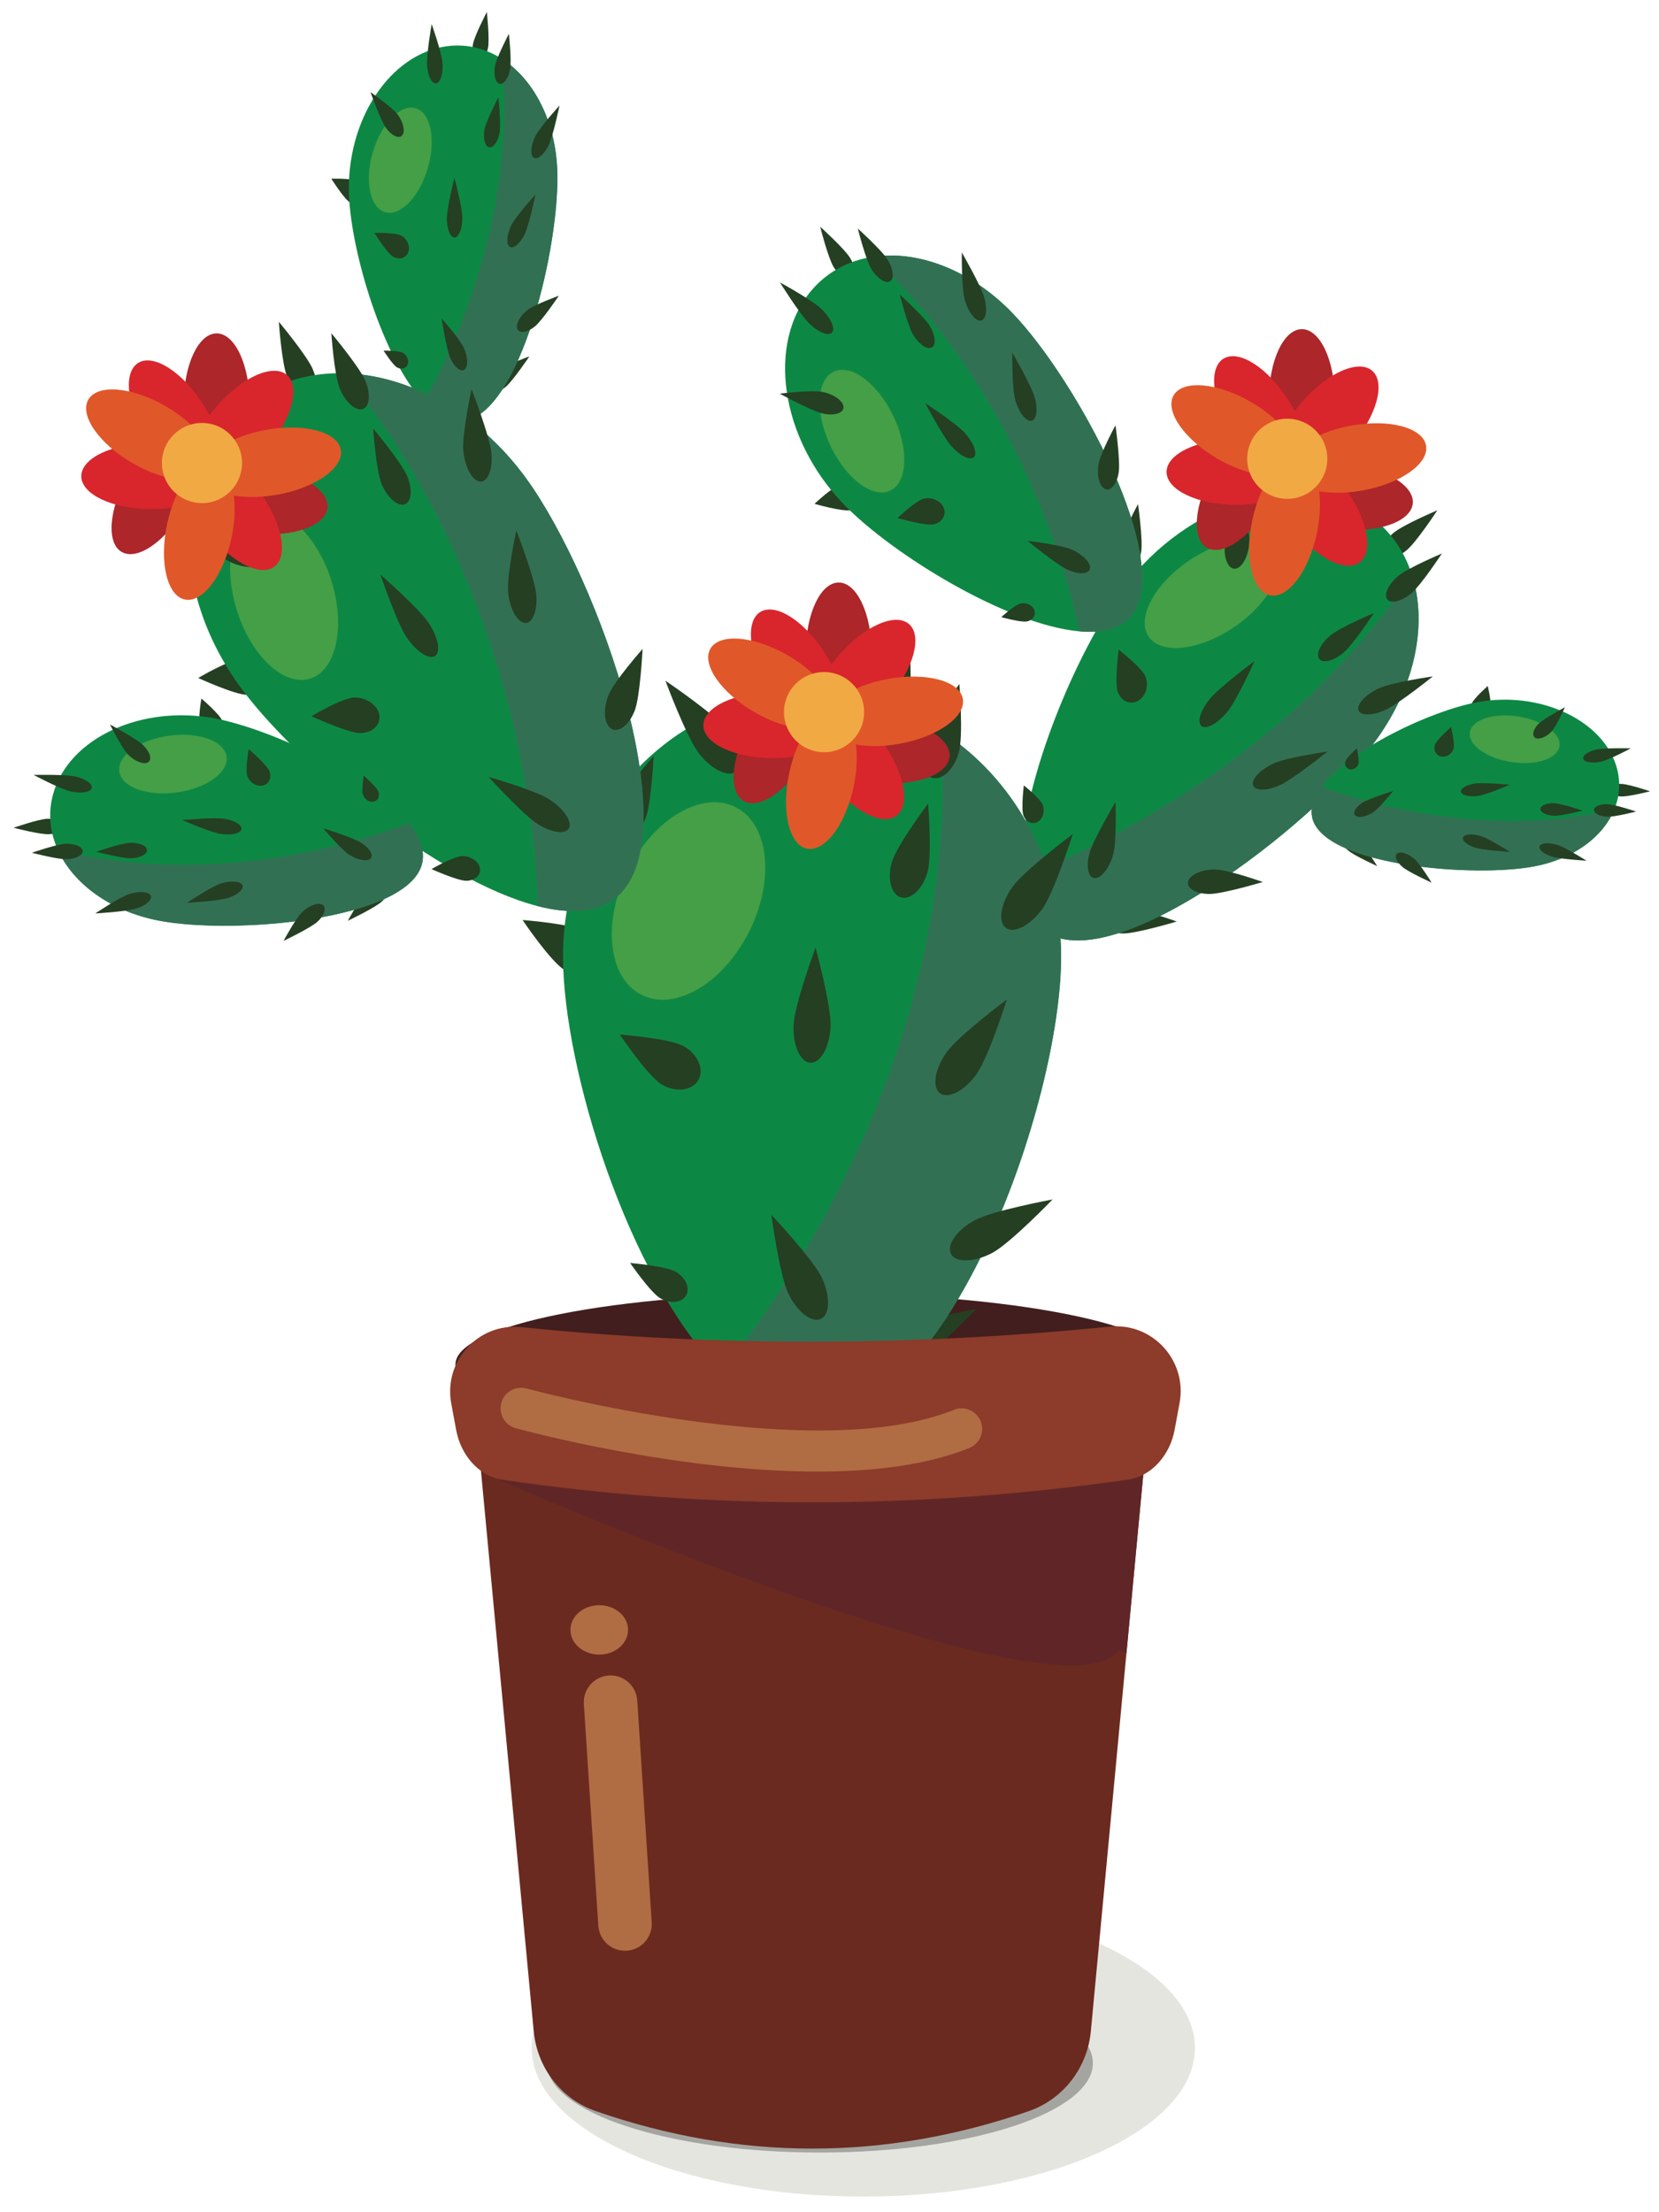 <?xml version="1.0" encoding="UTF-8"?>
<!DOCTYPE svg  PUBLIC '-//W3C//DTD SVG 1.1//EN'  'http://www.w3.org/Graphics/SVG/1.1/DTD/svg11.dtd'>
<svg version="1.1" viewBox="0 0 276 368" xmlns="http://www.w3.org/2000/svg">
<path d="m198.8 340.68c0 13.654-24.704 24.723-55.177 24.723-30.474 0-55.178-11.069-55.178-24.723 0-13.655 24.704-24.723 55.178-24.723 30.473 0 55.177 11.068 55.177 24.723" fill="#E5E5E0"/>
<path d="m181.82 343.19c0 8.221-20.339 14.885-45.429 14.885s-45.43-6.664-45.43-14.885c0-8.22 20.34-14.883 45.43-14.883s45.429 6.663 45.429 14.883" fill="#A4A5A1"/>
<path d="m194.85 226.96c0 6.534-26.656 11.831-59.539 11.831-32.882 0-59.538-5.297-59.538-11.831 0-6.535 26.656-11.832 59.538-11.832 32.883 0 59.539 5.297 59.539 11.832" fill="#421E1E"/>
<path d="m234.06 91.493c-1.614 1.353-3.417 1.809-4.026 1.018-0.61-0.791 0.205-2.529 1.819-3.883 1.614-1.353 7.274-3.742 7.274-3.742s-3.453 5.253-5.067 6.607" fill="#253F23"/>
<path d="m186.89 155.28c-2.204-0.012-3.784-0.934-3.529-2.058 0.254-1.124 2.247-2.026 4.45-2.013 2.204 0.013 7.964 2.083 7.964 2.083s-6.681 2.001-8.885 1.988" fill="#253F23"/>
<path d="m190.86 96.434c0.568 1.514-9e-3 3.306-1.287 4.002-1.28 0.696-2.777 0.033-3.344-1.482-0.567-1.514 0.145-7.05 0.145-7.05s3.918 3.015 4.486 4.53" fill="#253F23"/>
<path d="m228.47 123.73c-10.6 14.041-42.859 38.642-54.294 31.414-2.689-1.7-3.984-5.019-4.258-9.277-0.885-13.824 9.047-37.572 17.152-48.307 10.6-14.041 28.462-19.571 39.897-12.343 3.921 2.479 6.581 6.145 7.951 10.45 2.616 8.238 0.511 18.846-6.448 28.063" fill="#0D8844"/>
<path d="m228.47 123.73c-10.6 14.041-42.859 38.642-54.294 31.414-2.689-1.7-3.984-5.019-4.258-9.277 0 0 40.525-13.871 65-50.2 2.616 8.238 0.511 18.846-6.448 28.063" fill="#327054"/>
<path d="m204.4 104.91c-5.93 3.649-12.011 3.868-13.582 0.49-1.571-3.38 1.962-9.077 7.891-12.726 5.931-3.649 12.012-3.869 13.583-0.489 1.572 3.379-1.961 9.076-7.892 12.725" fill="#449F46"/>
<path d="m201.19 148.71c-2.203-0.013-3.783-0.935-3.529-2.059s2.247-2.025 4.45-2.013c2.204 0.013 7.964 2.084 7.964 2.084s-6.681 2-8.885 1.988" fill="#253F23"/>
<path d="m212.91 130.62c-2.201 0.987-4.197 0.968-4.457-0.043-0.261-1.01 1.311-2.629 3.511-3.615 2.201-0.987 8.885-1.943 8.885-1.943s-5.738 4.614-7.939 5.601" fill="#253F23"/>
<path d="m230.44 118.12c-2.2 0.986-4.196 0.967-4.457-0.043-0.262-1.01 1.31-2.629 3.512-3.616 2.2-0.986 8.883-1.942 8.883-1.942s-5.738 4.614-7.938 5.601" fill="#253F23"/>
<path d="m173.48 133.9c0.404 1.079 0.012 2.345-0.876 2.829-0.889 0.482-1.937 0-2.341-1.079-0.404-1.078 0.063-4.998 0.063-4.998s2.749 2.169 3.154 3.248" fill="#253F23"/>
<path d="m190.59 112.6c0.569 1.515-8e-3 3.307-1.287 4.002-1.278 0.697-2.775 0.033-3.344-1.482-0.567-1.514 0.146-7.049 0.146-7.049s3.918 3.014 4.485 4.529" fill="#253F23"/>
<path d="m185.2 142.12c-0.615 2.245-1.995 4.016-3.084 3.955-1.088-0.061-1.472-1.93-0.857-4.175 0.616-2.245 4.322-8.472 4.322-8.472s0.234 6.447-0.381 8.692" fill="#253F23"/>
<path d="m204.22 118.37c-1.565 1.925-3.496 3.015-4.312 2.433-0.817-0.581-0.209-2.612 1.356-4.537 1.566-1.925 7.461-6.306 7.461-6.306s-2.94 6.485-4.505 8.41" fill="#253F23"/>
<path d="m207.84 90.235c-0.124 2.218-1.138 4.167-2.268 4.353-1.129 0.187-1.945-1.459-1.821-3.677 0.124-2.217 2.516-8.813 2.516-8.813s1.696 5.92 1.573 8.137" fill="#253F23"/>
<path d="m223.58 87.495c-1.413 2.021-3.274 3.261-4.157 2.768-0.884-0.493-0.454-2.53 0.959-4.552 1.412-2.021 6.999-6.834 6.999-6.834s-2.388 6.596-3.801 8.618" fill="#253F23"/>
<path d="m223.5 108.59c-1.614 1.354-3.417 1.81-4.026 1.019s0.205-2.53 1.819-3.883c1.615-1.354 7.274-3.742 7.274-3.742s-3.452 5.253-5.067 6.606" fill="#253F23"/>
<path d="m234.81 98.686c-1.614 1.353-3.417 1.81-4.026 1.019-0.61-0.791 0.205-2.53 1.819-3.884s7.274-3.742 7.274-3.742-3.453 5.253-5.067 6.607" fill="#253F23"/>
<path d="m141.44 42.923c0.946 1.561 1.1 3.165 0.342 3.583-0.758 0.417-2.14-0.509-3.087-2.07-0.946-1.561-2.246-6.722-2.246-6.722s4.044 3.648 4.991 5.209" fill="#253F23"/>
<path d="m189.86 91.726c-0.302 1.885-1.299 3.117-2.229 2.752-0.928-0.367-1.438-2.192-1.136-4.077 0.301-1.886 2.834-6.546 2.834-6.546s0.832 5.985 0.531 7.871" fill="#253F23"/>
<path d="m139.98 80.568c1.372-0.287 2.83 0.443 3.258 1.63s-0.338 2.381-1.71 2.668c-1.372 0.286-6.019-1.053-6.019-1.053s3.099-2.959 4.471-3.245" fill="#253F23"/>
<path d="m168.31 51.954c10.628 10.929 27.445 41.801 19.748 50.641-1.81 2.079-4.824 2.751-8.506 2.424-11.957-1.063-30.986-12.7-39.112-21.056-10.628-10.93-13.011-26.956-5.313-35.797 2.64-3.032 6.13-4.827 9.998-5.433 7.4-1.154 16.208 2.046 23.185 9.221" fill="#0D8844"/>
<path d="m168.31 51.954c10.628 10.929 27.445 41.801 19.748 50.641-1.81 2.079-4.824 2.751-8.506 2.424 0 0-6.539-36.535-34.427-62.286 7.4-1.154 16.208 2.046 23.185 9.221" fill="#327054"/>
<path d="m149.02 70.089c2.344 5.56 1.73 10.797-1.371 11.697-3.102 0.901-7.516-2.876-9.859-8.436-2.344-5.56-1.73-10.797 1.371-11.698 3.101-0.9 7.515 2.877 9.859 8.437" fill="#449F46"/>
<path d="m186.11 78.615c-0.301 1.886-1.299 3.118-2.228 2.752s-1.439-2.191-1.137-4.077c0.3-1.886 2.834-6.546 2.834-6.546s0.833 5.986 0.531 7.871" fill="#253F23"/>
<path d="m172.16 66.191c0.554 2.014 0.275 3.721-0.624 3.812-0.9 0.09-2.079-1.47-2.634-3.485-0.556-2.014-0.493-7.865-0.493-7.865s3.195 5.523 3.751 7.538" fill="#253F23"/>
<path d="m163.76 49.53c0.555 2.015 0.276 3.722-0.624 3.812-0.899 0.091-2.079-1.469-2.634-3.484s-0.493-7.865-0.493-7.865 3.196 5.523 3.751 7.537" fill="#253F23"/>
<path d="m169.78 100.39c0.976-0.204 2.01 0.299 2.306 1.123 0.297 0.824-0.254 1.658-1.231 1.862s-4.273-0.712-4.273-0.712 2.22-2.069 3.198-2.273" fill="#253F23"/>
<path d="m153.78 82.928c1.372-0.286 2.831 0.443 3.258 1.63s-0.338 2.382-1.71 2.669c-1.372 0.286-6.019-1.054-6.019-1.054s3.099-2.958 4.471-3.245" fill="#253F23"/>
<path d="m178.35 91.44c1.842 0.823 3.177 2.239 2.981 3.163s-1.847 1.006-3.689 0.183-6.686-4.818-6.686-4.818 5.552 0.649 7.394 1.472" fill="#253F23"/>
<path d="m160.52 72.021c1.443 1.594 2.121 3.391 1.517 4.014-0.606 0.622-2.266-0.165-3.708-1.759-1.442-1.595-4.417-7.222-4.417-7.222s5.167 3.373 6.608 4.967" fill="#253F23"/>
<path d="m136.9 65.212c1.883 0.398 3.418 1.524 3.429 2.515 0.01 0.992-1.507 1.473-3.39 1.075-1.882-0.398-7.216-3.316-7.216-3.316s5.294-0.672 7.177-0.274" fill="#253F23"/>
<path d="m136.63 51.366c1.545 1.476 2.361 3.234 1.823 3.925-0.538 0.692-2.227 0.055-3.772-1.421s-4.931-6.895-4.931-6.895 5.335 2.915 6.88 4.391" fill="#253F23"/>
<path d="m154.68 54.217c0.946 1.561 1.1 3.164 0.342 3.582s-2.14-0.509-3.086-2.069c-0.946-1.561-2.246-6.723-2.246-6.723s4.044 3.649 4.99 5.21" fill="#253F23"/>
<path d="m147.7 43.228c0.947 1.561 1.1 3.165 0.343 3.583-0.758 0.417-2.14-0.51-3.087-2.071-0.947-1.56-2.246-6.722-2.246-6.722s4.044 3.649 4.99 5.21" fill="#253F23"/>
<path d="m269.73 132.49c-1.249-0.048-2.252-0.554-2.241-1.129 0.012-0.577 1.032-1.004 2.28-0.957 1.249 0.048 4.753 1.227 4.753 1.227s-3.544 0.907-4.792 0.859" fill="#253F23"/>
<path d="m224.27 141.47c-1.016-0.862-1.405-1.872-0.871-2.255 0.534-0.382 1.79 6e-3 2.805 0.869s2.913 3.99 2.913 3.99-3.832-1.741-4.847-2.604" fill="#253F23"/>
<path d="m247.91 117.8c-0.298 0.869-1.229 1.413-2.078 1.214-0.85-0.199-1.297-1.066-0.999-1.936 0.298-0.869 2.678-2.963 2.678-2.963s0.697 2.815 0.399 3.685" fill="#253F23"/>
<path d="m255.2 144.13c-10.107 1.892-34.148-0.118-36.761-7.662-0.615-1.775 0.015-3.701 1.466-5.631 4.711-6.266 18.103-12.577 25.831-14.023 10.106-1.891 20.42 2.688 23.034 10.232 0.896 2.588 0.769 5.193-0.191 7.57-1.841 4.547-6.745 8.272-13.379 9.514" fill="#0D8844"/>
<path d="m255.2 144.13c-10.107 1.892-34.148-0.118-36.761-7.662-0.615-1.775 0.015-3.701 1.466-5.631 0 0 23.89 9.822 48.674 3.779-1.841 4.547-6.745 8.272-13.379 9.514" fill="#327054"/>
<path d="m251.04 126.7c-4.096-0.744-6.992-3.015-6.466-5.074 0.524-2.059 4.269-3.125 8.365-2.382 4.097 0.744 6.991 3.015 6.467 5.074-0.525 2.059-4.27 3.125-8.366 2.382" fill="#449F46"/>
<path d="m233.32 144.22c-1.016-0.863-1.406-1.872-0.871-2.255 0.534-0.383 1.79 6e-3 2.804 0.869 1.016 0.863 2.913 3.99 2.913 3.99s-3.832-1.742-4.846-2.604" fill="#253F23"/>
<path d="m245.45 141.02c-1.384-0.434-2.301-1.218-2.047-1.752 0.253-0.535 1.58-0.617 2.964-0.183 1.383 0.433 4.831 2.623 4.831 2.623s-4.365-0.255-5.748-0.688" fill="#253F23"/>
<path d="m258.19 142.49c-1.384-0.433-2.3-1.218-2.046-1.752 0.253-0.534 1.58-0.616 2.964-0.183s4.831 2.624 4.831 2.624-4.365-0.255-5.749-0.689" fill="#253F23"/>
<path d="m225.99 127.1c-0.213 0.619-0.863 1.009-1.453 0.871-0.59-0.139-0.897-0.753-0.684-1.373 0.212-0.619 1.88-2.117 1.88-2.117s0.469 1.999 0.257 2.619" fill="#253F23"/>
<path d="m241.8 124.62c-0.298 0.869-1.228 1.413-2.078 1.214-0.849-0.2-1.297-1.066-0.998-1.936 0.298-0.87 2.679-2.964 2.679-2.964s0.696 2.816 0.397 3.686" fill="#253F23"/>
<path d="m228.37 135.17c-1.117 0.722-2.411 0.943-2.893 0.494-0.48-0.45 0.034-1.399 1.151-2.122 1.116-0.723 5.138-1.948 5.138-1.948s-2.28 2.853-3.396 3.576" fill="#253F23"/>
<path d="m245.96 132.39c-1.437 0.216-2.734-0.068-2.897-0.635-0.162-0.566 0.871-1.2 2.308-1.416 1.438-0.216 5.789 0.201 5.789 0.201s-3.762 1.634-5.2 1.85" fill="#253F23"/>
<path d="m258.06 121.75c-0.878 0.902-2.07 1.342-2.661 0.983-0.592-0.36-0.359-1.382 0.518-2.284 0.879-0.902 4.43-2.797 4.43-2.797s-1.408 3.196-2.287 4.098" fill="#253F23"/>
<path d="m266.36 126.7c-1.403 0.317-2.723 0.123-2.949-0.431-0.226-0.555 0.727-1.26 2.129-1.577 1.404-0.316 5.772-0.205 5.772-0.205s-3.55 1.897-4.952 2.213" fill="#253F23"/>
<path d="m258.51 135.7c-1.248-0.048-2.251-0.553-2.24-1.13 0.012-0.575 1.032-1.004 2.28-0.955 1.249 0.048 4.752 1.226 4.752 1.226s-3.543 0.907-4.792 0.859" fill="#253F23"/>
<path d="m267.41 135.86c-1.248-0.047-2.251-0.553-2.241-1.129 0.011-0.576 1.033-1.004 2.281-0.956s4.752 1.226 4.752 1.226-3.544 0.908-4.792 0.859" fill="#253F23"/>
<path d="m81.195 7.926c-0.277 1.477-1.063 2.543-1.757 2.383-0.693-0.16-1.031-1.486-0.754-2.962 0.276-1.476 2.313-5.352 2.313-5.352s0.475 4.456 0.198 5.931" fill="#253F23"/>
<path d="m84.08 64.4c-1.22 0.99-2.507 1.197-2.875 0.463-0.369-0.734 0.321-2.132 1.54-3.122 1.22-0.99 5.329-2.456 5.329-2.456s-2.775 4.124-3.994 5.115" fill="#253F23"/>
<path d="m59.642 30.19c0.998 0.577 1.491 1.825 1.101 2.787-0.389 0.962-1.514 1.273-2.512 0.696-0.998-0.578-3.109-3.948-3.109-3.948s3.522-0.113 4.52 0.465" fill="#253F23"/>
<path d="m92.705 28.207c0.514 12.529-6.123 40.674-15.692 41.866-2.25 0.28-4.465-0.962-6.541-3.183-6.743-7.213-12.016-24.786-12.409-34.365-0.515-12.53 6.821-23.656 16.389-24.849 3.281-0.409 6.405 0.407 9.107 2.158 5.168 3.354 8.808 10.149 9.146 18.373" fill="#0D8844"/>
<path d="m92.705 28.207c0.514 12.529-6.123 40.674-15.692 41.866-2.25 0.28-4.465-0.962-6.541-3.183 0 0 16.044-25.974 13.087-57.056 5.168 3.354 8.808 10.149 9.146 18.373" fill="#327054"/>
<path d="m70.933 28.733c-1.615 4.692-4.865 7.564-7.259 6.414s-3.026-5.887-1.411-10.579c1.615-4.693 4.865-7.565 7.259-6.415 2.395 1.15 3.026 5.887 1.411 10.58" fill="#449F46"/>
<path d="m88.979 54.311c-1.219 0.99-2.506 1.197-2.875 0.463-0.368-0.734 0.321-2.132 1.541-3.122 1.219-0.99 5.328-2.455 5.328-2.455s-2.774 4.124-3.994 5.114" fill="#253F23"/>
<path d="m87.25 39.042c-0.766 1.539-1.874 2.431-2.475 1.993-0.6-0.438-0.467-2.041 0.299-3.58 0.765-1.539 4.014-5.089 4.014-5.089s-1.073 5.137-1.838 6.676" fill="#253F23"/>
<path d="m91.249 24.227c-0.766 1.539-1.874 2.431-2.475 1.993-0.6-0.438-0.467-2.041 0.299-3.58 0.765-1.539 4.014-5.09 4.014-5.09s-1.073 5.138-1.838 6.677" fill="#253F23"/>
<path d="m67.022 58.691c0.71 0.411 1.068 1.286 0.797 1.954-0.27 0.668-1.066 0.876-1.777 0.465-0.71-0.412-2.227-2.782-2.227-2.782s2.496-0.049 3.207 0.363" fill="#253F23"/>
<path d="m66.805 39.212c0.998 0.578 1.491 1.825 1.102 2.787-0.39 0.962-1.514 1.274-2.512 0.696-0.999-0.577-3.11-3.948-3.11-3.948s3.522-0.112 4.52 0.465" fill="#253F23"/>
<path d="m77.189 57.912c0.677 1.515 0.718 3.115 0.091 3.574-0.627 0.458-1.684-0.397-2.361-1.913-0.677-1.514-1.453-6.621-1.453-6.621s3.046 3.445 3.723 4.96" fill="#253F23"/>
<path d="m76.919 36.227c9e-3 1.768-0.562 3.242-1.274 3.291-0.712 0.05-1.297-1.344-1.306-3.112-9e-3 -1.769 1.256-6.849 1.256-6.849s1.315 4.902 1.324 6.67" fill="#253F23"/>
<path d="m66.187 19.095c0.935 1.278 1.258 2.81 0.72 3.424-0.537 0.613-1.731 0.075-2.666-1.201-0.936-1.278-2.602-5.993-2.602-5.993s3.613 2.493 4.548 3.77" fill="#253F23"/>
<path d="m73.618 10.463c0.136 1.752-0.328 3.277-1.037 3.405s-1.395-1.188-1.531-2.941c-0.136-1.752 0.763-6.93 0.763-6.93s1.668 4.714 1.805 6.466" fill="#253F23"/>
<path d="m83.115 22.117c-0.276 1.476-1.063 2.543-1.756 2.383s-1.032-1.486-0.755-2.962c0.276-1.476 2.313-5.352 2.313-5.352s0.475 4.455 0.198 5.931" fill="#253F23"/>
<path d="m84.863 11.549c-0.277 1.475-1.063 2.542-1.757 2.382-0.693-0.16-1.031-1.486-0.754-2.962 0.276-1.476 2.313-5.352 2.313-5.352s0.475 4.455 0.198 5.932" fill="#253F23"/>
<path d="m151.12 117.39c-0.802 2.77-2.778 4.632-4.412 4.158-1.635-0.473-2.311-3.103-1.508-5.873 0.802-2.77 6.026-9.731 6.026-9.731s0.696 8.676-0.106 11.446" fill="#253F23"/>
<path d="m152.47 226.61c-2.998 1.611-6.082 1.702-6.887 0.202-0.806-1.499 0.972-4.02 3.971-5.631 2.998-1.611 12.92-3.443 12.92-3.443s-7.005 7.262-10.004 8.872" fill="#253F23"/>
<path d="m97.65 155.02c2.319 1.349 3.371 3.865 2.35 5.62s-3.728 2.085-6.046 0.737c-2.319-1.348-7.015-8.333-7.015-8.333s8.393 0.628 10.711 1.976" fill="#253F23"/>
<path d="m176.53 159.12c0 24.202-18.545 76.699-41.432 76.699-5.383 0-10.532-2.917-15.258-7.683-15.339-15.477-26.173-50.512-26.173-69.016 0-24.201 18.544-43.828 41.431-43.828 7.848 0 15.203 2.315 21.462 6.328 11.971 7.683 19.97 21.612 19.97 37.5" fill="#0D8844"/>
<path d="m176.53 159.12c0 24.202-18.545 76.699-41.432 76.699-5.383 0-10.532-2.917-15.258-7.683 0 0 40.72-46.074 36.72-106.52 11.971 7.683 19.97 21.612 19.97 37.5" fill="#327054"/>
<path d="m124.66 154.92c-4.302 8.631-12.317 13.372-17.903 10.588-5.585-2.783-6.625-12.037-2.324-20.669 4.303-8.632 12.318-13.373 17.903-10.589 5.586 2.784 6.626 12.038 2.324 20.67" fill="#449F46"/>
<path d="m165.11 208.4c-2.998 1.61-6.082 1.701-6.888 0.201-0.806-1.499 0.973-4.021 3.972-5.631 2.998-1.61 12.921-3.442 12.921-3.442s-7.006 7.26-10.005 8.872" fill="#253F23"/>
<path d="m162.49 178.64c-1.973 2.775-4.697 4.224-6.083 3.238-1.388-0.986-0.913-4.035 1.059-6.809s10.051-8.819 10.051-8.819-3.056 9.616-5.027 12.39" fill="#253F23"/>
<path d="m173.45 151.13c-1.973 2.775-4.697 4.224-6.083 3.237-1.387-0.985-0.913-4.034 1.059-6.808 1.972-2.775 10.051-8.82 10.051-8.82s-3.056 9.617-5.027 12.391" fill="#253F23"/>
<path d="m112.43 211.56c1.652 0.96 2.416 2.726 1.707 3.946-0.709 1.219-2.623 1.429-4.274 0.468-1.651-0.96-5.029-5.878-5.029-5.878s5.945 0.503 7.596 1.464" fill="#253F23"/>
<path d="m113.82 174.07c2.319 1.349 3.371 3.865 2.351 5.62-1.021 1.755-3.729 2.085-6.047 0.736-2.319-1.348-7.015-8.332-7.015-8.332s8.393 0.628 10.711 1.976" fill="#253F23"/>
<path d="m136.7 212.5c1.463 3.073 1.403 6.158-0.133 6.89-1.537 0.731-3.969-1.167-5.432-4.24-1.463-3.074-2.81-13.074-2.81-13.074s6.912 7.351 8.375 10.424" fill="#253F23"/>
<path d="m138.18 170.76c-0.152 3.401-1.653 6.096-3.353 6.021-1.7-0.077-2.956-2.895-2.804-6.295 0.151-3.401 3.658-12.862 3.658-12.862s2.651 9.736 2.499 13.136" fill="#253F23"/>
<path d="m121.16 121.57c2.101 2.678 2.718 5.701 1.379 6.752-1.339 1.05-4.128-0.27-6.228-2.948-2.102-2.678-5.607-12.139-5.607-12.139s8.355 5.657 10.456 8.335" fill="#253F23"/>
<path d="m132.84 120.45c0.154 3.4-1.1 6.219-2.8 6.296-1.701 0.076-3.204-2.618-3.357-6.018-0.153-3.401 2.492-13.138 2.492-13.138s3.512 9.459 3.665 12.86" fill="#253F23"/>
<path d="m154.3 145.12c-0.802 2.77-2.777 4.632-4.412 4.158-1.635-0.473-2.309-3.103-1.508-5.873 0.803-2.77 6.027-9.731 6.027-9.731s0.696 8.676-0.107 11.446" fill="#253F23"/>
<path d="m159.5 125.23c-0.803 2.77-2.779 4.631-4.413 4.158-1.635-0.473-2.31-3.103-1.508-5.873s6.027-9.731 6.027-9.731 0.695 8.676-0.106 11.446" fill="#253F23"/>
<path d="m52.049 61.45c0.924 2.241 0.719 4.347-0.458 4.704-1.176 0.357-2.879-1.17-3.802-3.412-0.924-2.241-1.401-9.214-1.401-9.214s4.737 5.681 5.661 7.922" fill="#253F23"/>
<path d="m107.43 136.05c-0.919 2.361-2.646 3.711-3.859 3.016-1.212-0.696-1.451-3.173-0.532-5.534s5.706-7.765 5.706-7.765-0.397 7.923-1.315 10.283" fill="#253F23"/>
<path d="m40.123 109.67c2.007-0.04 3.869 1.252 4.16 2.886s-1.1 2.992-3.107 3.032-8.198-2.805-8.198-2.805 5.138-3.073 7.145-3.113" fill="#253F23"/>
<path d="m87.518 79.558c12.099 16.655 27.684 60.527 14.528 70.084-3.094 2.248-7.513 2.39-12.612 1.084-16.555-4.245-40.298-23.831-49.548-36.565-12.099-16.655-11.251-37.905 1.905-47.463 4.511-3.277 9.897-4.755 15.501-4.608 10.722 0.29 22.283 6.535 30.226 17.468" fill="#0D8844"/>
<path d="m87.518 79.558c12.099 16.655 27.684 60.527 14.528 70.084-3.094 2.248-7.513 2.39-12.612 1.084 0 0 0.373-48.711-32.142-88.636 10.722 0.29 22.283 6.535 30.226 17.468" fill="#327054"/>
<path d="m55.604 98.322c1.842 7.737-0.396 14.346-4.998 14.763s-9.826-5.517-11.668-13.254c-1.843-7.737 0.395-14.346 4.997-14.763 4.602-0.416 9.826 5.518 11.669 13.254" fill="#449F46"/>
<path d="m105.59 118.23c-0.919 2.36-2.646 3.71-3.859 3.015-1.212-0.696-1.451-3.173-0.532-5.534 0.918-2.36 5.706-7.764 5.706-7.764s-0.397 7.922-1.315 10.283" fill="#253F23"/>
<path d="m89.204 98.851c0.254 2.733-0.587 4.868-1.878 4.769-1.29-0.1-2.541-2.396-2.795-5.129-0.253-2.732 1.369-10.266 1.369-10.266s3.051 7.894 3.304 10.626" fill="#253F23"/>
<path d="m81.751 75.339c0.254 2.732-0.587 4.867-1.877 4.768-1.291-0.1-2.542-2.396-2.795-5.128-0.253-2.733 1.368-10.266 1.368-10.266s3.051 7.893 3.304 10.626" fill="#253F23"/>
<path d="m76.885 142.41c1.429-0.029 2.752 0.868 2.954 2.003s-0.794 2.078-2.223 2.107-5.829-1.946-5.829-1.946 3.669-2.135 5.098-2.164" fill="#253F23"/>
<path d="m58.942 116.03c2.007-0.04 3.87 1.252 4.16 2.887 0.291 1.634-1.101 2.991-3.107 3.031-2.007 0.041-8.198-2.804-8.198-2.804s5.138-3.073 7.145-3.114" fill="#253F23"/>
<path d="m91.307 132.92c2.377 1.505 3.885 3.652 3.367 4.797-0.517 1.146-2.864 0.854-5.242-0.649-2.377-1.505-8.151-7.823-8.151-7.823s7.648 2.171 10.026 3.675" fill="#253F23"/>
<path d="m71.289 103.58c1.612 2.403 2.097 4.885 1.082 5.542-1.016 0.658-3.146-0.757-4.759-3.16-1.613-2.404-4.327-10.378-4.327-10.378s6.391 5.592 8.004 7.996" fill="#253F23"/>
<path d="m39.825 89.118c2.547 0.966 4.413 2.788 4.168 4.07-0.244 1.282-2.507 1.539-5.054 0.573-2.546-0.966-9.291-6.013-9.291-6.013s7.63 0.404 10.177 1.37" fill="#253F23"/>
<path d="m43.071 71.189c1.788 2.276 2.477 4.739 1.538 5.502-0.94 0.763-3.15-0.464-4.938-2.74-1.789-2.276-5.135-10.081-5.135-10.081s6.747 5.043 8.535 7.319" fill="#253F23"/>
<path d="m67.743 79.205c0.924 2.241 0.718 4.347-0.458 4.704s-2.879-1.171-3.802-3.412c-0.924-2.241-1.401-9.214-1.401-9.214s4.737 5.68 5.661 7.922" fill="#253F23"/>
<path d="m60.782 63.347c0.924 2.241 0.719 4.347-0.457 4.704-1.177 0.357-2.879-1.17-3.803-3.412-0.923-2.241-1.4-9.213-1.4-9.213s4.737 5.68 5.66 7.921" fill="#253F23"/>
<path d="m8.095 138.77c1.501-0.056 2.672-0.675 2.616-1.385-0.055-0.71-1.317-1.24-2.817-1.184-1.501 0.055-5.635 1.496-5.635 1.496s4.336 1.128 5.836 1.073" fill="#253F23"/>
<path d="m63.522 149.97c1.159-1.059 1.555-2.302 0.883-2.775s-2.156 3e-3 -3.316 1.062c-1.159 1.06-3.215 4.908-3.215 4.908s4.488-2.135 5.648-3.195" fill="#253F23"/>
<path d="m33.299 120.74c0.424 1.072 1.585 1.744 2.594 1.501s1.483-1.309 1.06-2.382c-0.424-1.072-3.446-3.658-3.446-3.658s-0.631 3.466-0.208 4.539" fill="#253F23"/>
<path d="m26.453 153.15c12.315 2.36 41.131-0.045 43.724-9.332 0.61-2.184-0.291-4.558-2.181-6.94-6.138-7.734-22.738-15.547-32.154-17.352-12.316-2.36-24.404 3.25-26.998 12.537-0.889 3.185-0.545 6.395 0.788 9.326 2.554 5.607 8.736 10.211 16.821 11.761" fill="#0D8844"/>
<path d="m26.453 153.15c12.315 2.36 41.131-0.045 43.724-9.332 0.61-2.184-0.291-4.558-2.181-6.94 0 0-28.06 12.029-58.364 4.511 2.554 5.607 8.736 10.211 16.821 11.761" fill="#327054"/>
<path d="m30.189 131.7c4.88-0.904 8.201-3.694 7.417-6.232-0.783-2.538-5.375-3.862-10.254-2.958-4.88 0.903-8.201 3.693-7.417 6.231 0.783 2.538 5.375 3.863 10.254 2.959" fill="#449F46"/>
<path d="m52.82 153.32c1.159-1.059 1.555-2.302 0.883-2.775s-2.156 3e-3 -3.315 1.062c-1.16 1.06-3.216 4.908-3.216 4.908s4.489-2.135 5.648-3.195" fill="#253F23"/>
<path d="m37.975 149.36c1.635-0.53 2.681-1.494 2.336-2.152-0.344-0.659-1.949-0.764-3.584-0.235-1.636 0.53-5.627 3.219-5.627 3.219s5.239-0.302 6.875-0.832" fill="#253F23"/>
<path d="m22.731 151.12c1.635-0.53 2.682-1.494 2.337-2.153s-1.95-0.764-3.585-0.234-5.627 3.218-5.627 3.218 5.24-0.302 6.875-0.831" fill="#253F23"/>
<path d="m60.397 132.26c0.301 0.764 1.114 1.246 1.814 1.078 0.701-0.169 1.024-0.925 0.723-1.689-0.302-0.763-2.422-2.614-2.422-2.614s-0.417 2.461-0.115 3.225" fill="#253F23"/>
<path d="m41.165 129.16c0.423 1.072 1.584 1.744 2.593 1.501s1.483-1.309 1.06-2.381-3.445-3.659-3.445-3.659-0.632 3.466-0.208 4.539" fill="#253F23"/>
<path d="m58.124 142.2c1.398 0.894 2.975 1.171 3.521 0.619 0.546-0.553-0.144-1.725-1.542-2.618-1.398-0.894-6.334-2.416-6.334-2.416s2.957 3.522 4.355 4.415" fill="#253F23"/>
<path d="m36.717 138.72c1.748 0.27 3.289-0.076 3.444-0.774 0.153-0.697-1.138-1.482-2.886-1.752s-6.959 0.23-6.959 0.23 4.654 2.025 6.401 2.296" fill="#253F23"/>
<path d="m21.36 125.58c1.124 1.113 2.593 1.658 3.279 1.218 0.686-0.441 0.331-1.702-0.794-2.815-1.125-1.114-5.542-3.459-5.542-3.459s1.932 3.942 3.057 5.056" fill="#253F23"/>
<path d="m11.724 131.65c1.713 0.394 3.289 0.16 3.521-0.522 0.232-0.683-0.969-1.555-2.682-1.949s-6.968-0.27-6.968-0.27 4.416 2.347 6.129 2.741" fill="#253F23"/>
<path d="m21.846 142.77c1.501-0.056 2.672-0.676 2.616-1.386-0.055-0.709-1.317-1.239-2.817-1.184-1.501 0.056-5.635 1.496-5.635 1.496s4.336 1.129 5.836 1.074" fill="#253F23"/>
<path d="m11.135 142.93c1.501-0.055 2.672-0.676 2.616-1.385-0.055-0.709-1.317-1.24-2.817-1.184-1.501 0.055-5.635 1.496-5.635 1.496s4.336 1.128 5.836 1.073" fill="#253F23"/>
<path d="m191.12 235.52-9.642 102.38c-0.562 6.04-4.548 11.272-10.286 13.272-24.037 8.327-48.074 8.327-72.111 0-5.739-2-9.725-7.232-10.287-13.272l-9.642-102.38h111.97" fill="#6B2A1F"/>
<path d="m191.12 235.52-3.712 39.459-1.424-0.424c-8.903 13.011-104.61-29.078-104.61-29.078s1.123-4.081 2.794-9.957h106.96" fill="#602627"/>
<path d="m187.64 246.14c-33.905 4.839-68.646 5.198-104.02 0.025-4.047-0.592-6.982-4.233-7.726-8.255l-0.823-4.455c-1.302-7.041 4.499-13.419 11.622-12.691 32.559 3.324 65.214 3.17 97.952-0.078 7.114-0.705 12.896 5.665 11.597 12.695l-0.83 4.491c-0.747 4.039-3.706 7.687-7.773 8.268" fill="#8D3B2A"/>
<path d="m104.27 324.5c-2.453 0.16-4.571-1.699-4.731-4.152l-2.407-36.901c-0.159-2.454 1.699-4.572 4.153-4.732 2.453-0.16 4.571 1.699 4.731 4.152l2.406 36.902c0.16 2.453-1.698 4.571-4.152 4.731" fill="#B06C43"/>
<path d="m104.49 271.13c0 2.27-2.147 4.109-4.794 4.109-2.648 0-4.794-1.839-4.794-4.109 0-2.268 2.146-4.108 4.794-4.108 2.647 0 4.794 1.84 4.794 4.108" fill="#B06C43"/>
<path d="m135.99 244.8c-23.505 0-48.734-6.821-50.196-7.223-1.823-0.5-2.895-2.383-2.395-4.207 0.499-1.824 2.384-2.895 4.207-2.397 0.476 0.132 47.84 12.93 71.089 3.552 1.757-0.709 3.749 0.141 4.457 1.893 0.707 1.754-0.141 3.749-1.895 4.457-7.14 2.881-16.072 3.925-25.267 3.925" fill="#B06C43"/>
<path d="m200.79 91.108c-2.62-1.513-2.131-7.264 1.091-12.846 3.223-5.582 7.96-8.881 10.58-7.368s2.132 7.264-1.09 12.846c-3.223 5.582-7.959 8.881-10.581 7.368" fill="#AC262A"/>
<path d="m211.81 81.457c0.298-3.012 5.739-4.937 12.153-4.302 6.414 0.636 11.372 3.592 11.075 6.603-0.299 3.011-5.741 4.937-12.155 4.301s-11.372-3.592-11.073-6.602" fill="#AC262A"/>
<path d="m217.36 78.509c0 3.026-5.212 5.478-11.642 5.478-6.429 0-11.642-2.452-11.642-5.478s5.213-5.479 11.642-5.479c6.43 0 11.642 2.453 11.642 5.479" fill="#D8262C"/>
<path d="m216.59 78.096c-3.025 0-5.478-5.225-5.478-11.671 0-6.445 2.453-11.67 5.478-11.67 3.026 0 5.479 5.225 5.479 11.67 0 6.446-2.453 11.671-5.479 11.671" fill="#AC262A"/>
<path d="m215.97 79.423c-2.559 1.614-7.421-1.499-10.858-6.951-3.437-5.453-4.148-11.181-1.588-12.795 2.56-1.613 7.421 1.499 10.857 6.952 3.438 5.453 4.149 11.181 1.589 12.794" fill="#D8262C"/>
<path d="m215.46 77.436c-1.512 2.621-7.264 2.132-12.846-1.09-5.581-3.223-8.88-7.96-7.367-10.58 1.512-2.62 7.264-2.132 12.845 1.091 5.582 3.222 8.881 7.959 7.368 10.579" fill="#E05829"/>
<path d="m213.08 79.384c-2.295-1.97-0.754-7.532 3.442-12.424 4.197-4.892 9.461-7.261 11.757-5.29 2.297 1.97 0.756 7.532-3.441 12.424s-9.461 7.261-11.758 5.29" fill="#D8262C"/>
<path d="m212.25 74.837c2.426-1.807 7.513 0.92 11.363 6.09 3.848 5.17 5.002 10.826 2.574 12.633-2.427 1.806-7.515-0.92-11.363-6.09-3.849-5.17-5.002-10.826-2.574-12.633" fill="#D8262C"/>
<path d="m237.24 74.101c0.542 2.977-4.16 6.325-10.501 7.48-6.341 1.154-11.921-0.324-12.463-3.3-0.542-2.977 4.16-6.326 10.501-7.48 6.342-1.154 11.921 0.323 12.463 3.3" fill="#E05829"/>
<path d="m211.29 99.023c-2.96-0.628-4.276-6.248-2.938-12.554 1.337-6.304 4.821-10.907 7.781-10.279s4.275 6.248 2.938 12.553c-1.338 6.305-4.821 10.908-7.781 10.28" fill="#E05829"/>
<path d="m220.82 76.317c0 3.682-2.984 6.666-6.666 6.666s-6.666-2.984-6.666-6.666 2.984-6.666 6.666-6.666 6.666 2.984 6.666 6.666" fill="#F1A944"/>
<path d="m123.73 133.25c-2.62-1.514-2.131-7.264 1.091-12.847 3.223-5.582 7.96-8.88 10.58-7.367 2.62 1.512 2.132 7.264-1.091 12.846s-7.959 8.88-10.58 7.368" fill="#AC262A"/>
<path d="m134.75 123.6c0.299-3.011 5.741-4.937 12.155-4.301 6.414 0.635 11.371 3.591 11.073 6.603-0.299 3.01-5.74 4.936-12.154 4.3-6.414-0.635-11.372-3.591-11.074-6.602" fill="#AC262A"/>
<path d="m140.3 120.65c0 3.025-5.212 5.478-11.642 5.478-6.429 0-11.641-2.453-11.641-5.478 0-3.026 5.212-5.479 11.641-5.479 6.43 0 11.642 2.453 11.642 5.479" fill="#D8262C"/>
<path d="m139.53 120.24c-3.026 0-5.479-5.225-5.479-11.67 0-6.446 2.453-11.671 5.479-11.671 3.025 0 5.478 5.225 5.478 11.671 0 6.445-2.453 11.67-5.478 11.67" fill="#AC262A"/>
<path d="m138.91 121.56c-2.56 1.613-7.421-1.499-10.858-6.952s-4.148-11.181-1.589-12.794c2.56-1.614 7.421 1.499 10.858 6.952 3.437 5.452 4.148 11.18 1.589 12.794" fill="#D8262C"/>
<path d="m138.4 119.58c-1.513 2.62-7.264 2.132-12.846-1.091s-8.881-7.959-7.368-10.58c1.513-2.62 7.264-2.132 12.846 1.091s8.881 7.96 7.368 10.58" fill="#E05829"/>
<path d="m136.02 121.52c-2.296-1.97-0.755-7.533 3.441-12.425 4.198-4.892 9.461-7.261 11.757-5.29 2.297 1.97 0.756 7.533-3.44 12.425-4.198 4.892-9.461 7.26-11.758 5.29" fill="#D8262C"/>
<path d="m135.19 116.98c2.428-1.807 7.516 0.919 11.364 6.089 3.849 5.17 5.002 10.826 2.575 12.633s-7.514-0.92-11.363-6.09c-3.849-5.169-5.002-10.826-2.576-12.632" fill="#D8262C"/>
<path d="m160.18 116.24c0.542 2.977-4.159 6.326-10.5 7.48-6.342 1.154-11.921-0.323-12.463-3.3s4.159-6.326 10.5-7.48c6.342-1.154 11.922 0.324 12.463 3.3" fill="#E05829"/>
<path d="m134.23 141.16c-2.96-0.628-4.275-6.248-2.937-12.553 1.337-6.305 4.821-10.908 7.781-10.28s4.274 6.249 2.937 12.554c-1.338 6.305-4.821 10.907-7.781 10.279" fill="#E05829"/>
<path d="m143.76 118.46c0 3.681-2.984 6.666-6.666 6.666-3.681 0-6.666-2.985-6.666-6.666 0-3.682 2.985-6.666 6.666-6.666 3.682 0 6.666 2.984 6.666 6.666" fill="#F1A944"/>
<path d="m20.244 91.813c-2.62-1.514-2.132-7.265 1.091-12.847s7.959-8.88 10.58-7.368c2.62 1.513 2.131 7.265-1.091 12.847-3.223 5.582-7.96 8.88-10.58 7.368" fill="#AC262A"/>
<path d="m31.262 82.161c0.299-3.011 5.74-4.937 12.154-4.301 6.414 0.635 11.372 3.591 11.073 6.603-0.298 3.01-5.739 4.936-12.154 4.3-6.414-0.635-11.371-3.591-11.073-6.602" fill="#AC262A"/>
<path d="m36.809 79.214c0 3.025-5.212 5.478-11.642 5.478-6.429 0-11.642-2.453-11.642-5.478 0-3.026 5.213-5.479 11.642-5.479 6.43 0 11.642 2.453 11.642 5.479" fill="#D8262C"/>
<path d="m36.044 78.8c-3.025 0-5.478-5.225-5.478-11.67 0-6.446 2.453-11.671 5.478-11.671 3.026 0 5.479 5.225 5.479 11.671 0 6.445-2.453 11.67-5.479 11.67" fill="#AC262A"/>
<path d="m35.419 80.128c-2.559 1.613-7.42-1.499-10.857-6.952s-4.148-11.181-1.589-12.794c2.56-1.614 7.421 1.499 10.858 6.951 3.437 5.453 4.148 11.181 1.588 12.795" fill="#D8262C"/>
<path d="m34.909 78.141c-1.513 2.62-7.264 2.132-12.846-1.091-5.583-3.223-8.881-7.96-7.368-10.58s7.264-2.132 12.846 1.091c5.582 3.222 8.881 7.959 7.368 10.58" fill="#E05829"/>
<path d="m32.534 80.089c-2.296-1.97-0.756-7.533 3.442-12.425 4.196-4.892 9.46-7.261 11.756-5.29 2.297 1.97 0.756 7.532-3.44 12.424-4.197 4.893-9.461 7.261-11.758 5.291" fill="#D8262C"/>
<path d="m31.699 75.542c2.427-1.807 7.515 0.919 11.364 6.089s5.002 10.826 2.575 12.633c-2.427 1.806-7.515-0.92-11.364-6.09s-5.002-10.826-2.575-12.632" fill="#D8262C"/>
<path d="m56.693 74.805c0.542 2.977-4.159 6.326-10.501 7.48-6.341 1.154-11.921-0.323-12.463-3.3-0.541-2.977 4.16-6.326 10.501-7.48 6.342-1.154 11.921 0.323 12.463 3.3" fill="#E05829"/>
<path d="m30.739 99.727c-2.96-0.628-4.275-6.248-2.938-12.553 1.338-6.305 4.822-10.908 7.782-10.28 2.959 0.628 4.274 6.249 2.937 12.553-1.338 6.306-4.821 10.908-7.781 10.28" fill="#E05829"/>
<path d="m40.266 77.022c0 3.681-2.984 6.666-6.666 6.666-3.681 0-6.666-2.985-6.666-6.666 0-3.682 2.985-6.666 6.666-6.666 3.682 0 6.666 2.984 6.666 6.666" fill="#F1A944"/>
</svg>
